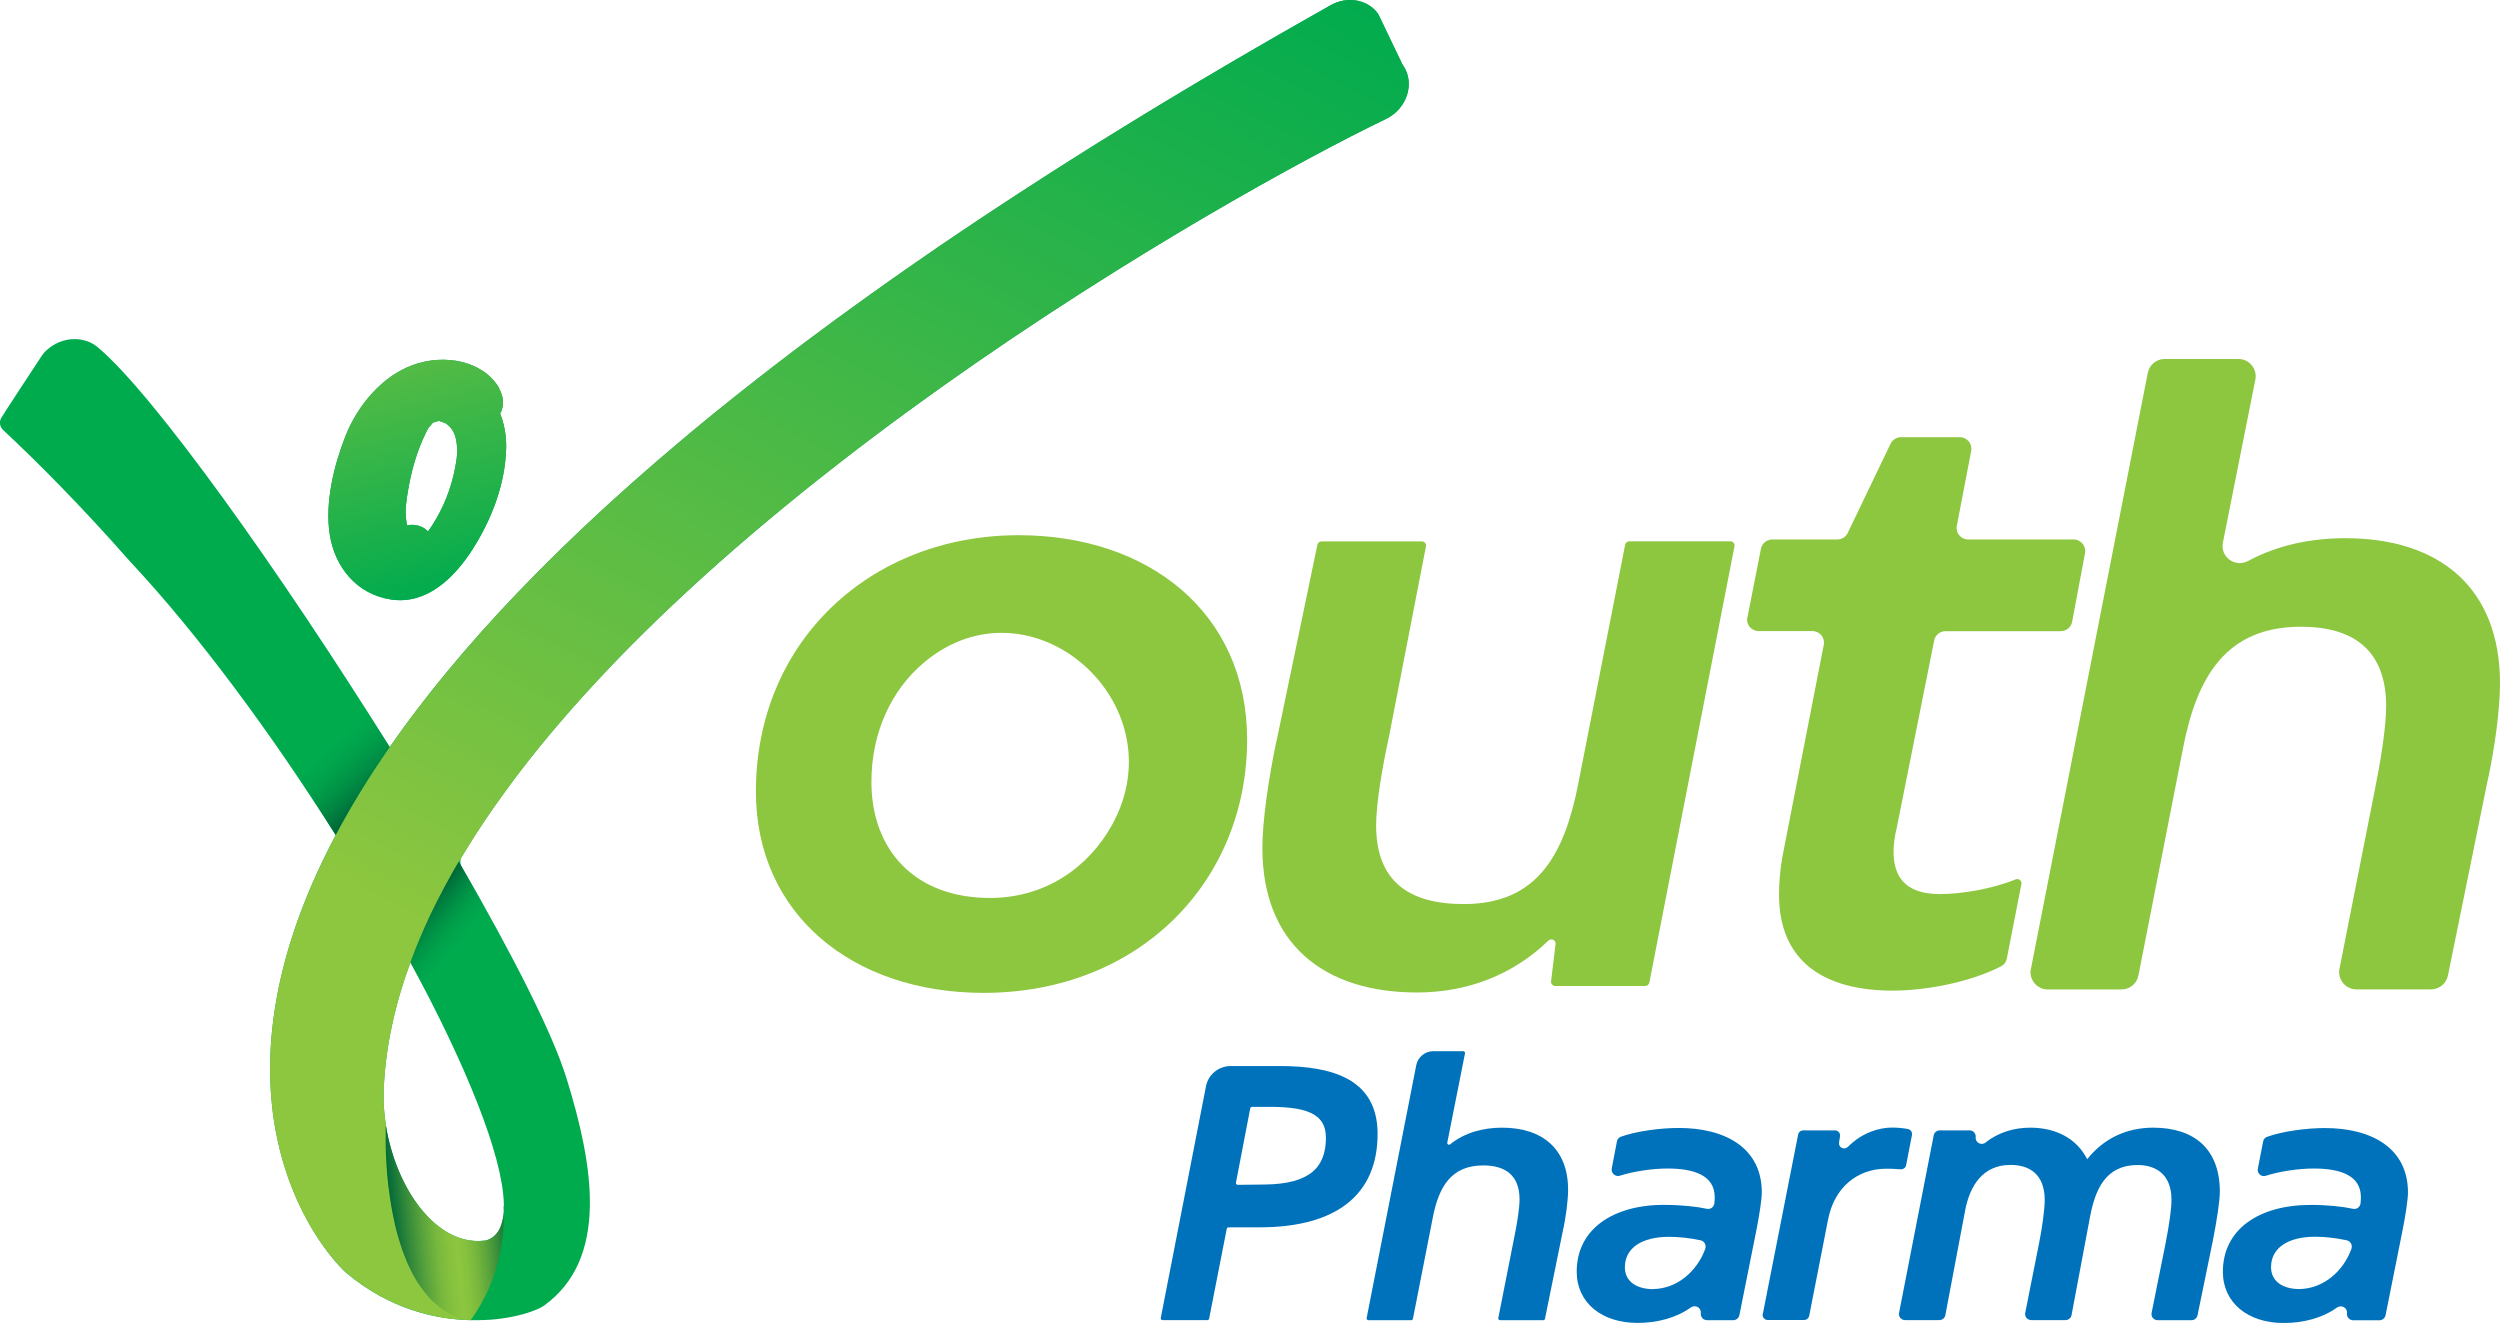 <?xml version="1.0" encoding="UTF-8"?>
<svg xmlns="http://www.w3.org/2000/svg" width="240" height="127" viewBox="0 0 240 127" fill="none">
  <g clip-path="url(#clip0_39_4)">
    <path d="M134.683 6.279L132.39 1.491L132.249 1.248C131.253 -0.056 129.345 -0.391 127.767 0.494C76.945 29.085 50.473 52.926 37.411 71.717C26.98 55.004 14.763 37.824 9.369 33.324C9.021 33.036 8.636 32.831 8.222 32.709C7.771 32.57 7.283 32.523 6.803 32.57C6.681 32.579 6.559 32.598 6.437 32.626C6.315 32.654 6.192 32.682 6.08 32.709C5.958 32.747 5.845 32.784 5.723 32.831C5.6 32.877 5.488 32.933 5.375 32.989C4.952 33.213 4.557 33.501 4.219 33.874L4.059 34.079C4.059 34.079 0.244 39.874 0.103 40.144C-0.094 40.526 -0.019 40.982 0.3 41.281C3.42 44.197 7.64 48.398 12.47 53.886C19.048 60.91 26.115 70.506 32.223 80.176C18.249 106.504 31.678 120.907 33.323 122.267C37.373 125.621 41.715 126.674 45.239 126.739C45.445 126.739 45.643 126.739 45.849 126.739H45.868C46.103 126.739 46.329 126.73 46.545 126.72H46.564C46.658 126.72 46.752 126.711 46.836 126.702C46.883 126.702 46.93 126.702 46.977 126.702C48.631 126.581 50.013 126.264 50.98 125.919C51.084 125.882 51.187 125.845 51.281 125.807C51.337 125.78 51.394 125.761 51.441 125.742C51.507 125.714 51.572 125.686 51.638 125.658C51.892 125.547 52.099 125.435 52.24 125.332C58.433 120.842 57.023 112.001 54.382 103.504C53.01 99.107 49.214 91.663 44.327 83.204C44.158 82.906 44.148 82.533 44.327 82.235C64.221 49.06 117.777 18.754 133.038 11.431C135.078 10.453 135.867 7.993 134.683 6.279ZM36.837 104.548C37.007 100.504 37.899 96.433 39.393 92.38C44.694 102.163 48.236 110.845 48.368 115.532C48.368 115.56 48.368 115.578 48.368 115.597C48.415 117.535 47.851 118.774 46.592 119.1C46.564 119.1 46.545 119.1 46.517 119.1C41.01 119.77 36.537 111.712 36.837 104.538V104.548Z" fill="#00AB4E"></path>
    <path d="M47.936 37.284C46.376 34.61 42.674 33.949 39.666 35.029C36.659 36.11 34.329 38.942 33.182 41.821C32.026 44.737 31.19 48.286 31.651 51.286C32.13 54.426 34.235 57.062 37.561 57.556C40.973 58.059 43.613 55.46 45.343 52.768C47.241 49.805 48.5 46.423 48.594 43.041C48.669 39.948 47.156 36.846 43.952 36.073C40.569 35.253 37.665 37.461 36.377 40.573C35.654 42.324 35.118 44.206 34.705 46.023C34.3 47.793 34.122 49.684 34.441 51.417C34.752 53.056 35.475 55.497 37.223 56.14C39.431 56.96 41.377 54.938 41.668 52.87C41.847 51.631 41.029 50.494 39.742 50.392C38.454 50.289 37.195 51.24 37.016 52.479C36.969 52.74 36.979 52.749 37.045 52.507C36.716 53.131 37.082 52.889 38.144 51.78L39.375 51.883L39.845 52.246C39.732 52.106 39.638 51.957 39.535 51.799C39.61 51.929 39.422 51.529 39.441 51.575C39.272 51.203 39.178 50.914 39.103 50.578C38.877 49.526 38.924 48.641 39.084 47.625C39.422 45.426 39.967 43.405 40.879 41.56C41.114 41.085 41.02 41.215 41.367 40.806C41.565 40.573 41.461 40.619 41.762 40.498C41.48 40.61 41.941 40.442 42.035 40.433C42.316 40.395 41.772 40.302 42.279 40.451C41.941 40.349 42.448 40.507 42.523 40.535C42.871 40.666 42.768 40.619 42.993 40.796C43.369 41.085 43.67 41.607 43.782 42.203C43.97 43.181 43.886 43.917 43.688 44.933C43.322 46.87 42.561 48.808 41.433 50.522C40.982 51.212 40.39 52.041 39.845 52.507C39.93 52.441 39.197 53.001 39.431 52.824C39.319 52.907 39.056 53.01 39.281 52.926C39.253 52.926 38.492 53.038 38.933 53.019C38.933 53.019 38.191 52.963 38.567 53.019C37.796 52.879 37.373 52.525 37.045 52.143C36.603 51.631 36.33 50.876 36.246 50.001C36.067 48.212 36.509 46.144 37.073 44.308C37.392 43.265 37.862 42.156 38.501 41.29C39.018 40.591 39.704 39.911 40.287 39.585C40.728 39.334 41.189 39.166 41.461 39.119C41.386 39.129 42.204 39.035 41.912 39.045C41.771 39.045 41.837 39.054 42.11 39.054C42.279 39.054 42.448 39.082 42.617 39.11C42.316 39.063 42.702 39.129 42.749 39.147C42.908 39.194 43.059 39.259 43.209 39.324C43.059 39.222 43.106 39.25 43.331 39.399C43.736 39.66 43.754 39.734 44.046 40.218C44.647 41.253 46.376 41.225 47.325 40.489C48.472 39.613 48.5 38.299 47.889 37.256L47.936 37.284Z" fill="#00AB4E"></path>
    <path d="M47.936 37.284C46.376 34.61 42.674 33.949 39.666 35.029C36.659 36.11 34.329 38.942 33.182 41.821C32.026 44.737 31.19 48.286 31.651 51.286C32.13 54.426 34.235 57.062 37.561 57.556C40.973 58.059 43.613 55.46 45.343 52.768C47.241 49.805 48.5 46.423 48.594 43.041C48.669 39.948 47.156 36.846 43.952 36.073C40.569 35.253 37.665 37.461 36.377 40.573C35.654 42.324 35.118 44.206 34.705 46.023C34.3 47.793 34.122 49.684 34.441 51.417C34.752 53.056 35.475 55.497 37.223 56.14C39.431 56.96 41.377 54.938 41.668 52.87C41.847 51.631 41.029 50.494 39.742 50.392C38.454 50.289 37.195 51.24 37.016 52.479C36.969 52.74 36.979 52.749 37.045 52.507C36.716 53.131 37.082 52.889 38.144 51.78L39.375 51.883L39.845 52.246C39.732 52.106 39.638 51.957 39.535 51.799C39.61 51.929 39.422 51.529 39.441 51.575C39.272 51.203 39.178 50.914 39.103 50.578C38.877 49.526 38.924 48.641 39.084 47.625C39.422 45.426 39.967 43.405 40.879 41.56C41.114 41.085 41.02 41.215 41.367 40.806C41.565 40.573 41.461 40.619 41.762 40.498C41.48 40.61 41.941 40.442 42.035 40.433C42.316 40.395 41.772 40.302 42.279 40.451C41.941 40.349 42.448 40.507 42.523 40.535C42.871 40.666 42.768 40.619 42.993 40.796C43.369 41.085 43.67 41.607 43.782 42.203C43.97 43.181 43.886 43.917 43.688 44.933C43.322 46.87 42.561 48.808 41.433 50.522C40.982 51.212 40.39 52.041 39.845 52.507C39.93 52.441 39.197 53.001 39.431 52.824C39.319 52.907 39.056 53.01 39.281 52.926C39.253 52.926 38.492 53.038 38.933 53.019C38.933 53.019 38.191 52.963 38.567 53.019C37.796 52.879 37.373 52.525 37.045 52.143C36.603 51.631 36.33 50.876 36.246 50.001C36.067 48.212 36.509 46.144 37.073 44.308C37.392 43.265 37.862 42.156 38.501 41.29C39.018 40.591 39.704 39.911 40.287 39.585C40.728 39.334 41.189 39.166 41.461 39.119C41.386 39.129 42.204 39.035 41.912 39.045C41.771 39.045 41.837 39.054 42.11 39.054C42.279 39.054 42.448 39.082 42.617 39.11C42.316 39.063 42.702 39.129 42.749 39.147C42.908 39.194 43.059 39.259 43.209 39.324C43.059 39.222 43.106 39.25 43.331 39.399C43.736 39.66 43.754 39.734 44.046 40.218C44.647 41.253 46.376 41.225 47.325 40.489C48.472 39.613 48.5 38.299 47.889 37.256L47.936 37.284Z" fill="url(#paint0_linear_39_4)"></path>
    <path d="M134.665 6.279L132.325 1.397C132.325 1.397 132.296 1.351 132.287 1.332C131.31 -0.047 129.355 -0.41 127.748 0.494C123.632 2.814 119.676 5.096 115.87 7.351C115.268 7.705 114.676 8.059 114.084 8.413C112.637 9.279 111.209 10.136 109.808 10.993C109.104 11.422 108.408 11.85 107.722 12.27C104.264 14.394 100.956 16.499 97.78 18.567C96.652 19.303 95.534 20.03 94.444 20.757C93.683 21.26 92.94 21.763 92.198 22.257C91.596 22.667 90.995 23.067 90.403 23.468C89.952 23.775 89.491 24.092 89.05 24.399C88.26 24.949 87.48 25.48 86.719 26.02C86.212 26.375 85.704 26.729 85.206 27.082C84.642 27.474 84.088 27.874 83.533 28.275C82.979 28.666 82.434 29.067 81.889 29.458C79.173 31.424 76.579 33.352 74.117 35.262C73.685 35.598 73.262 35.924 72.83 36.259C71.307 37.452 69.823 38.625 68.394 39.79C67.943 40.153 67.501 40.517 67.069 40.88C66.618 41.243 66.176 41.616 65.744 41.989C65.34 42.324 64.945 42.659 64.551 42.995C64.522 43.023 64.485 43.051 64.447 43.088C64.024 43.451 63.602 43.815 63.179 44.178C62.756 44.541 62.342 44.895 61.929 45.259C59.044 47.774 56.384 50.234 53.922 52.637C53.575 52.982 53.227 53.317 52.879 53.662C46.357 60.118 41.292 66.146 37.411 71.726C35.362 74.67 33.652 77.484 32.224 80.176C32.102 80.409 31.979 80.642 31.857 80.875C31.744 81.108 31.622 81.331 31.519 81.555C31.406 81.788 31.293 82.011 31.18 82.235C29.808 85.039 28.747 87.704 27.957 90.219C27.901 90.406 27.844 90.592 27.779 90.778C27.44 91.887 27.158 92.977 26.924 94.03C26.886 94.179 26.858 94.328 26.82 94.477C26.698 95.026 26.595 95.567 26.51 96.107C26.472 96.275 26.454 96.442 26.425 96.61C26.341 97.123 26.266 97.635 26.209 98.138C26.191 98.287 26.172 98.445 26.153 98.594C26.115 98.921 26.087 99.237 26.059 99.554C26.031 99.852 26.012 100.15 25.993 100.439C25.993 100.579 25.984 100.719 25.974 100.849C25.965 101.063 25.956 101.268 25.946 101.483C25.946 101.65 25.937 101.818 25.927 101.986C25.927 102.247 25.927 102.498 25.927 102.759C25.927 103.094 25.927 103.439 25.946 103.774C25.974 104.678 26.04 105.545 26.134 106.383C26.143 106.513 26.162 106.653 26.181 106.784C26.219 107.054 26.247 107.324 26.294 107.594C26.331 107.864 26.378 108.125 26.425 108.386C26.463 108.591 26.501 108.796 26.548 109.001C26.576 109.141 26.604 109.271 26.632 109.401C26.67 109.569 26.707 109.737 26.745 109.895C26.782 110.054 26.811 110.203 26.848 110.352C26.848 110.361 26.848 110.37 26.848 110.38C26.895 110.575 26.942 110.762 26.999 110.939C27.064 111.2 27.14 111.46 27.215 111.712C27.375 112.224 27.534 112.727 27.703 113.212C27.788 113.445 27.873 113.668 27.957 113.883C28.098 114.246 28.248 114.6 28.399 114.945C28.436 115.038 28.483 115.14 28.521 115.233C28.549 115.289 28.577 115.345 28.606 115.401C28.709 115.625 28.812 115.839 28.916 116.053C29.01 116.24 29.094 116.417 29.188 116.594C29.292 116.799 29.404 117.004 29.508 117.199C29.508 117.199 29.508 117.199 29.508 117.209C29.574 117.33 29.639 117.451 29.705 117.563C29.752 117.656 29.808 117.74 29.865 117.833C30.1 118.233 30.335 118.615 30.57 118.96C30.598 118.997 30.617 119.035 30.645 119.072C30.701 119.156 30.758 119.24 30.823 119.323C30.889 119.417 30.955 119.51 31.021 119.603C31.077 119.677 31.124 119.752 31.18 119.826C31.227 119.892 31.274 119.957 31.322 120.013C31.434 120.162 31.547 120.311 31.65 120.441C31.697 120.507 31.754 120.572 31.801 120.628C31.801 120.637 31.82 120.646 31.829 120.656C31.829 120.656 31.838 120.665 31.848 120.674C31.96 120.814 32.064 120.935 32.167 121.056C32.487 121.429 32.759 121.718 32.975 121.932C33.041 121.997 33.098 122.053 33.154 122.1C33.154 122.1 33.173 122.109 33.173 122.118C33.229 122.165 33.276 122.211 33.314 122.239C33.539 122.426 33.765 122.603 33.99 122.78C34 122.78 34.019 122.798 34.028 122.808C34.112 122.873 34.206 122.938 34.291 123.003C34.413 123.096 34.545 123.19 34.667 123.273C34.695 123.292 34.723 123.311 34.752 123.329C34.798 123.367 34.855 123.395 34.902 123.432C35.099 123.562 35.287 123.693 35.484 123.814C35.532 123.842 35.569 123.87 35.616 123.898C35.644 123.916 35.672 123.935 35.701 123.954C35.813 124.028 35.936 124.093 36.048 124.159C36.095 124.186 36.133 124.205 36.18 124.233C36.274 124.28 36.358 124.336 36.452 124.382C36.509 124.419 36.575 124.447 36.631 124.485C36.706 124.522 36.781 124.559 36.866 124.606C36.998 124.671 37.129 124.745 37.27 124.811C37.326 124.839 37.373 124.867 37.43 124.895C37.477 124.913 37.524 124.941 37.58 124.96C37.825 125.072 38.059 125.183 38.304 125.276C38.351 125.295 38.407 125.323 38.454 125.342C38.482 125.351 38.501 125.36 38.529 125.37C38.67 125.426 38.811 125.481 38.952 125.528C39.018 125.547 39.074 125.575 39.14 125.603C39.159 125.603 39.178 125.612 39.197 125.621C39.328 125.668 39.45 125.714 39.582 125.752C39.638 125.77 39.685 125.789 39.742 125.808C39.77 125.808 39.798 125.826 39.826 125.835C40.193 125.947 40.55 126.059 40.907 126.152C40.963 126.162 41.01 126.18 41.067 126.189C41.395 126.273 41.724 126.339 42.044 126.404C42.091 126.404 42.138 126.422 42.175 126.432C42.533 126.497 42.88 126.553 43.228 126.59C43.266 126.59 43.312 126.599 43.35 126.609C43.782 126.655 44.196 126.693 44.609 126.721C44.647 126.721 44.685 126.721 44.722 126.721C44.769 126.721 44.816 126.721 44.863 126.721C44.91 126.721 44.948 126.721 44.995 126.721C44.224 126.553 43.519 126.264 42.89 125.891C42.861 125.873 42.833 125.863 42.815 125.845C42.664 125.752 42.523 125.64 42.373 125.537C42.307 125.491 42.241 125.453 42.185 125.407C42.081 125.332 41.987 125.239 41.894 125.155C41.8 125.072 41.696 124.997 41.602 124.904C41.546 124.848 41.499 124.792 41.443 124.745C41.311 124.615 41.179 124.485 41.067 124.345C41.057 124.326 41.038 124.317 41.029 124.298C37.044 119.687 37.007 110.361 37.054 108.367C37.054 108.256 37.054 108.153 37.054 108.088C37.054 108.041 37.054 108.004 37.054 107.985C37.035 107.836 37.016 107.687 36.988 107.538C36.969 107.398 36.95 107.249 36.932 107.11C36.922 106.989 36.904 106.858 36.894 106.737C36.885 106.579 36.866 106.411 36.856 106.253C36.856 106.103 36.847 105.964 36.838 105.815C36.838 105.805 36.838 105.796 36.838 105.787C36.838 105.535 36.828 105.284 36.828 105.032C36.828 104.864 36.828 104.697 36.847 104.529C36.866 104.035 36.894 103.532 36.941 103.038C36.969 102.722 36.998 102.405 37.035 102.097C37.073 101.781 37.11 101.464 37.157 101.147C37.157 101.11 37.167 101.082 37.167 101.045C37.204 100.775 37.242 100.514 37.289 100.244C37.289 100.206 37.308 100.16 37.317 100.113C37.355 99.871 37.402 99.629 37.449 99.386C37.561 98.79 37.684 98.203 37.825 97.607C37.871 97.421 37.909 97.244 37.956 97.067C38.097 96.508 38.247 95.939 38.416 95.38C38.501 95.082 38.595 94.793 38.689 94.505C38.868 93.946 39.046 93.396 39.253 92.846C39.309 92.688 39.366 92.539 39.422 92.381V92.371C39.554 92.017 39.685 91.663 39.826 91.309C39.854 91.235 39.883 91.151 39.92 91.067C40.033 90.769 40.164 90.471 40.287 90.173C40.474 89.725 40.672 89.269 40.879 88.822C40.973 88.617 41.067 88.412 41.16 88.207C41.226 88.049 41.301 87.899 41.377 87.741C41.461 87.573 41.546 87.406 41.63 87.229C41.734 87.014 41.847 86.791 41.959 86.567C42.439 85.617 42.946 84.676 43.482 83.726C43.67 83.39 43.867 83.055 44.064 82.719C45.145 80.894 46.32 79.077 47.588 77.269C48.105 76.543 48.632 75.816 49.167 75.09C49.393 74.791 49.618 74.493 49.844 74.186C50.624 73.161 51.432 72.145 52.268 71.13C52.475 70.879 52.682 70.627 52.898 70.375C53.321 69.872 53.753 69.36 54.185 68.866C54.618 68.363 55.069 67.86 55.51 67.357C56.178 66.612 56.864 65.857 57.559 65.121C57.785 64.87 58.02 64.627 58.254 64.376C58.499 64.124 58.734 63.873 58.969 63.621C59.203 63.379 59.438 63.137 59.673 62.894C60.388 62.158 61.121 61.432 61.863 60.696C62.352 60.211 62.85 59.727 63.348 59.242C63.846 58.758 64.353 58.283 64.861 57.808C64.889 57.789 64.908 57.761 64.927 57.742C65.415 57.286 65.904 56.83 66.402 56.373C67.172 55.665 67.953 54.957 68.742 54.258C69.522 53.559 70.311 52.87 71.101 52.19C72.181 51.258 73.262 50.345 74.352 49.442C74.625 49.218 74.897 48.985 75.17 48.762C76.532 47.634 77.914 46.535 79.295 45.445C80.122 44.793 80.959 44.141 81.795 43.498C82.331 43.088 82.857 42.687 83.392 42.277C92.78 35.178 102.347 28.89 110.748 23.775C111.049 23.589 111.35 23.403 111.641 23.235C112.693 22.601 113.727 21.986 114.733 21.381C114.977 21.241 115.212 21.102 115.447 20.962C122.974 16.546 129.224 13.257 133.048 11.412C135.087 10.434 135.877 7.975 134.702 6.261L134.665 6.279Z" fill="url(#paint1_linear_39_4)"></path>
    <path d="M36.847 70.795C37.035 71.102 37.223 71.4 37.411 71.698C35.362 74.642 33.652 77.456 32.224 80.148C31.303 78.686 30.354 77.223 29.386 75.77C29.066 75.294 28.756 74.829 28.436 74.353C27.722 73.301 27.008 72.248 26.275 71.214C27.797 68.792 29.686 65.95 31.857 62.997C32.017 63.248 32.186 63.5 32.355 63.752C33.051 64.823 33.755 65.904 34.441 66.994C34.78 67.515 35.109 68.037 35.438 68.559C35.475 68.605 35.503 68.661 35.532 68.708C35.973 69.406 36.415 70.096 36.847 70.795Z" fill="url(#paint2_linear_39_4)"></path>
    <path d="M47.015 87.955L42.185 97.765C41.33 96.023 40.39 94.225 39.394 92.381V92.371C39.526 92.017 39.657 91.663 39.798 91.309C39.826 91.235 39.864 91.151 39.892 91.067C40.005 90.769 40.136 90.471 40.258 90.173C40.446 89.725 40.644 89.269 40.85 88.822C40.944 88.617 41.038 88.412 41.132 88.207C41.198 88.049 41.273 87.899 41.349 87.741C41.433 87.573 41.518 87.406 41.602 87.229C41.706 87.014 41.818 86.791 41.931 86.567C42.41 85.617 42.918 84.676 43.454 83.726C43.642 83.39 43.839 83.055 44.036 82.719C45.079 84.518 46.075 86.269 47.006 87.965L47.015 87.955Z" fill="url(#paint3_linear_39_4)"></path>
    <path d="M48.378 115.839C48.368 117.637 47.805 118.783 46.592 119.1C46.564 119.1 46.545 119.1 46.517 119.1C41.894 119.659 38.003 114.078 37.044 108.032L37.026 108.265C37.026 108.265 37.026 108.293 37.026 108.302C37.026 108.33 37.026 108.358 37.026 108.386C37.026 108.433 37.026 108.479 37.026 108.526C37.026 108.582 37.026 108.647 37.026 108.712C37.026 108.815 37.026 108.936 37.026 109.057C37.026 109.131 37.026 109.206 37.026 109.29C37.026 109.448 37.026 109.625 37.026 109.811C37.026 109.877 37.026 109.933 37.026 109.998C37.026 110.193 37.035 110.398 37.044 110.613C37.044 110.762 37.054 110.901 37.063 111.06C37.063 111.209 37.082 111.377 37.092 111.535C37.092 111.656 37.101 111.777 37.11 111.908C37.11 111.991 37.12 112.075 37.129 112.159C37.129 112.29 37.148 112.411 37.157 112.55C37.157 112.588 37.157 112.616 37.167 112.653C37.167 112.662 37.167 112.681 37.167 112.69C37.167 112.783 37.176 112.876 37.195 112.97C37.195 113.007 37.195 113.053 37.204 113.091C37.204 113.184 37.223 113.286 37.233 113.389C37.242 113.529 37.261 113.668 37.279 113.808C37.279 113.873 37.298 113.939 37.308 114.004C37.308 114.041 37.308 114.069 37.317 114.106C37.317 114.143 37.327 114.171 37.336 114.209C37.355 114.395 37.383 114.591 37.411 114.786C37.411 114.796 37.411 114.814 37.411 114.824C37.467 115.215 37.533 115.625 37.608 116.035C37.627 116.165 37.655 116.305 37.684 116.445C37.759 116.836 37.843 117.218 37.928 117.609C38.031 118.047 38.144 118.485 38.276 118.913C38.313 119.044 38.351 119.174 38.398 119.305C38.445 119.472 38.501 119.631 38.548 119.78C38.633 120.031 38.717 120.274 38.821 120.516C38.886 120.693 38.952 120.87 39.027 121.047C39.112 121.261 39.206 121.466 39.309 121.671C39.366 121.783 39.413 121.895 39.469 122.006C39.638 122.342 39.817 122.659 40.005 122.966C40.08 123.096 40.164 123.227 40.258 123.348C40.39 123.553 40.531 123.749 40.691 123.944C40.785 124.065 40.879 124.177 40.973 124.298L40.992 124.326C40.992 124.326 41.02 124.354 41.029 124.373C41.085 124.447 41.151 124.513 41.217 124.578C41.273 124.643 41.349 124.708 41.405 124.773C41.405 124.783 41.424 124.792 41.433 124.811C41.452 124.829 41.48 124.848 41.499 124.876C41.518 124.904 41.536 124.922 41.555 124.941C41.565 124.96 41.584 124.969 41.593 124.969C41.612 124.988 41.63 124.997 41.649 125.016C41.668 125.034 41.687 125.044 41.706 125.062C41.8 125.146 41.894 125.23 41.997 125.314C41.997 125.323 42.016 125.332 42.035 125.342C42.072 125.37 42.11 125.407 42.147 125.435C42.175 125.453 42.204 125.481 42.232 125.491C42.326 125.565 42.42 125.63 42.514 125.696C42.514 125.696 42.533 125.714 42.542 125.714C42.589 125.742 42.645 125.78 42.692 125.817C42.692 125.817 42.711 125.826 42.721 125.835C42.73 125.845 42.749 125.854 42.768 125.863C42.768 125.863 42.786 125.873 42.805 125.882C42.805 125.882 42.824 125.891 42.833 125.901C42.908 125.947 42.993 125.994 43.078 126.04C43.162 126.087 43.237 126.134 43.322 126.171C43.378 126.199 43.435 126.227 43.482 126.255C43.566 126.301 43.651 126.339 43.745 126.366C43.886 126.422 44.036 126.488 44.187 126.534C44.299 126.571 44.422 126.609 44.534 126.637C44.656 126.674 44.779 126.702 44.901 126.73C44.91 126.73 44.92 126.73 44.929 126.73C45.023 126.73 45.108 126.73 45.192 126.73C47.946 122.919 48.481 118.867 48.34 115.82L48.378 115.839Z" fill="url(#paint4_linear_39_4)"></path>
    <path d="M97.799 51.38C110.213 51.38 119.723 58.777 119.723 71.009C119.723 84.564 109.433 95.315 94.416 95.315C81.842 95.315 72.567 87.76 72.567 75.993C72.567 61.581 83.571 51.38 97.789 51.38H97.799ZM95.045 86.204C100.327 86.204 104.508 83.288 106.773 79.161C113.182 67.487 98.926 55.013 88.702 63.602C85.582 66.22 83.656 70.301 83.656 75.061C83.656 81.602 87.819 86.204 95.045 86.204Z" fill="#8DC63F"></path>
    <path d="M122.533 71.214L126.47 52.292C126.508 52.106 126.677 51.976 126.865 51.976H136.497C136.751 51.976 136.948 52.209 136.892 52.451L133.368 70.59C132.738 73.469 132.108 77.055 132.108 79.235C132.108 84.536 135.172 86.791 140.519 86.791C147.595 86.791 150.189 82.04 151.524 75.183L156.015 52.292C156.053 52.106 156.222 51.966 156.41 51.966H166.118C166.371 51.966 166.569 52.199 166.512 52.441L158.337 94.328C158.299 94.514 158.13 94.654 157.942 94.654H149.306C149.061 94.654 148.873 94.439 148.902 94.207L149.334 90.629C149.381 90.247 148.92 90.033 148.638 90.303C145.274 93.564 140.886 95.278 136.037 95.278C126.996 95.278 121.189 90.527 121.189 81.406C121.189 78.909 121.743 74.94 122.523 71.205L122.533 71.214Z" fill="#8DC63F"></path>
    <path d="M167.753 59.28L169.05 52.684C169.153 52.162 169.613 51.789 170.14 51.789H176.38C176.812 51.789 177.197 51.547 177.385 51.156L181.492 42.603C181.68 42.221 182.065 41.97 182.497 41.97H188.145C188.841 41.97 189.367 42.603 189.235 43.284L187.854 50.476C187.722 51.156 188.249 51.789 188.944 51.789H199.065C199.76 51.789 200.287 52.414 200.164 53.094L198.924 59.69C198.83 60.211 198.37 60.593 197.824 60.593H186.773C186.237 60.593 185.786 60.966 185.683 61.478L182.093 79.44C181.858 80.372 181.783 81.154 181.783 81.779C181.783 85.365 184.377 85.831 186.266 85.831C188.155 85.831 191.134 85.384 193.492 84.424C193.793 84.303 194.112 84.546 194.056 84.862C193.727 86.549 192.928 90.592 192.656 92.017C192.59 92.343 192.393 92.623 192.092 92.772C188.906 94.393 184.631 95.101 181.708 95.101C175.111 95.101 170.788 92.297 170.788 85.906C170.788 84.89 170.863 83.651 171.098 82.319L175.083 61.898C175.214 61.218 174.688 60.584 173.993 60.584H168.834C168.129 60.584 167.602 59.95 167.743 59.27L167.753 59.28Z" fill="#8DC63F"></path>
    <path d="M194.968 93.023L206.188 35.793C206.338 35.02 207.024 34.461 207.823 34.461H214.881C215.933 34.461 216.713 35.411 216.516 36.427L213.396 52.097C213.123 53.476 214.589 54.519 215.83 53.848C218.583 52.358 221.788 51.668 225.152 51.668C234.192 51.668 240 56.42 240 65.615C240 67.953 239.53 71.773 238.741 75.276L235.001 93.657C234.841 94.43 234.164 94.98 233.365 94.98H226.223C225.171 94.98 224.391 94.03 224.588 93.014L227.971 75.9C228.526 73.17 229.071 69.826 229.071 67.795C229.071 62.419 225.932 60.165 220.895 60.165C213.744 60.165 210.915 64.916 209.581 71.773L205.286 93.657C205.136 94.43 204.45 94.989 203.651 94.989H196.593C195.55 94.989 194.761 94.039 194.958 93.023H194.968Z" fill="#8DC63F"></path>
    <path d="M132.249 108.852C132.249 114.665 128.331 117.823 120.916 117.823H117.937C117.853 117.823 117.787 117.879 117.768 117.963L116.077 126.59C116.058 126.674 115.992 126.73 115.907 126.73H111.603C111.491 126.73 111.415 126.627 111.434 126.525L115.776 104.278C115.992 103.15 116.988 102.34 118.153 102.34H122.862C127.823 102.34 132.249 103.532 132.249 108.852ZM121.32 106.262H120.193C120.108 106.262 120.042 106.318 120.023 106.402L118.651 113.538C118.633 113.64 118.717 113.743 118.821 113.743L121.358 113.715C125.85 113.678 127.259 111.982 127.288 109.29C127.325 106.793 125.239 106.197 121.32 106.262Z" fill="#0072BC"></path>
    <path d="M131.197 126.534L135.961 102.256C136.112 101.483 136.798 100.914 137.597 100.914H140.472C140.585 100.914 140.66 101.017 140.641 101.119L138.94 109.69C138.912 109.849 139.091 109.96 139.222 109.849C140.585 108.749 142.342 108.256 144.203 108.256C148.056 108.256 150.537 110.287 150.537 114.209C150.537 115.206 150.339 116.836 150.001 118.327L148.319 126.599C148.3 126.683 148.234 126.739 148.15 126.739H144.006C143.893 126.739 143.818 126.637 143.836 126.534L145.406 118.597C145.641 117.432 145.876 116.007 145.876 115.14C145.876 112.849 144.532 111.88 142.389 111.88C139.335 111.88 138.132 113.911 137.559 116.836L135.642 126.599C135.623 126.683 135.557 126.739 135.473 126.739H131.366C131.253 126.739 131.178 126.637 131.197 126.534Z" fill="#0072BC"></path>
    <path d="M159.812 115.671C161.457 115.671 162.923 115.839 163.853 116.044C164.21 116.119 164.53 115.886 164.577 115.532C164.605 115.308 164.614 115.103 164.614 114.935C164.614 112.839 162.631 112.178 160.085 112.178C158.609 112.178 156.842 112.448 155.508 112.867C155.066 113.007 154.643 112.616 154.728 112.168L155.226 109.578C155.264 109.374 155.395 109.206 155.593 109.131C157.04 108.6 159.37 108.284 161.156 108.284C165.648 108.284 169.134 110.212 169.134 114.47C169.134 115.103 168.899 116.659 168.627 118.028L166.982 126.255C166.926 126.534 166.672 126.739 166.39 126.739H163.881C163.515 126.739 163.233 126.422 163.28 126.068C163.336 125.537 162.744 125.211 162.312 125.519C160.912 126.534 159.041 127 157.2 127C153.779 127 151.364 125.072 151.364 122.081C151.364 118.028 154.784 115.662 159.812 115.662V115.671ZM158.703 123.749C160.987 123.721 162.913 122.062 163.703 119.892C163.825 119.547 163.637 119.156 163.27 119.072C162.255 118.848 161.156 118.736 160.216 118.736C157.632 118.736 155.987 119.798 155.987 121.662C155.987 123.022 157.124 123.758 158.703 123.758V123.749Z" fill="#0072BC"></path>
    <path d="M169.228 126.152L172.621 108.917C172.668 108.684 172.865 108.516 173.109 108.516H176.154C176.455 108.516 176.69 108.777 176.643 109.075L176.549 109.69C176.483 110.165 177.056 110.436 177.395 110.1C178.814 108.684 180.439 108.246 181.652 108.246C182.187 108.246 182.713 108.302 183.165 108.386C183.428 108.442 183.597 108.693 183.55 108.954L182.986 111.861C182.939 112.113 182.704 112.271 182.45 112.252C181.999 112.215 181.539 112.196 181.088 112.196C178.334 112.196 176.088 113.957 175.487 117.115L173.683 126.32C173.636 126.553 173.438 126.721 173.194 126.721H169.707C169.397 126.721 169.162 126.441 169.219 126.134L169.228 126.152Z" fill="#0072BC"></path>
    <path d="M213.105 114.404C213.105 115.271 212.804 117.227 212.437 119.09L210.962 126.273C210.906 126.543 210.661 126.739 210.389 126.739H207.128C206.761 126.739 206.48 126.404 206.555 126.04L207.889 119.389C208.256 117.525 208.462 116.035 208.462 115.168C208.462 112.672 206.884 111.842 205.211 111.842C202.129 111.842 201.151 114.199 200.653 116.761L198.868 126.255C198.811 126.534 198.576 126.73 198.285 126.73H194.996C194.629 126.73 194.348 126.394 194.423 126.031L195.757 119.314C196.03 117.982 196.293 116.091 196.293 115.224C196.293 112.765 194.883 111.833 193.004 111.833C190.325 111.833 189.085 113.864 188.643 116.258L186.754 126.255C186.698 126.534 186.463 126.73 186.172 126.73H182.883C182.516 126.73 182.234 126.394 182.309 126.04L185.636 108.992C185.693 108.721 185.927 108.516 186.209 108.516H189.085C189.433 108.516 189.705 108.815 189.668 109.169C189.611 109.69 190.213 110.007 190.617 109.681C191.867 108.684 193.389 108.256 194.902 108.256C197.449 108.256 199.394 109.355 200.371 111.283C201.95 109.29 204.158 108.256 206.705 108.256C210.661 108.256 213.105 110.314 213.105 114.404Z" fill="#0072BC"></path>
    <path d="M221.844 115.671C223.489 115.671 224.955 115.839 225.885 116.044C226.242 116.119 226.562 115.886 226.609 115.532C226.637 115.308 226.646 115.103 226.646 114.935C226.646 112.839 224.673 112.178 222.117 112.178C220.632 112.178 218.856 112.448 217.512 112.876C217.08 113.016 216.666 112.634 216.751 112.196L217.258 109.588C217.296 109.383 217.427 109.215 217.625 109.141C219.072 108.61 221.403 108.293 223.188 108.293C227.68 108.293 231.166 110.221 231.166 114.479C231.166 115.112 230.932 116.668 230.659 118.038L229.014 126.264C228.958 126.544 228.704 126.748 228.422 126.748H225.913C225.547 126.748 225.265 126.432 225.312 126.078C225.368 125.547 224.776 125.221 224.344 125.528C222.944 126.544 221.074 127.009 219.232 127.009C215.811 127.009 213.396 125.081 213.396 122.09C213.396 118.038 216.817 115.671 221.844 115.671ZM220.735 123.749C223.019 123.721 224.955 122.062 225.735 119.892C225.857 119.547 225.669 119.156 225.302 119.072C224.288 118.848 223.188 118.727 222.248 118.727C219.664 118.727 218.02 119.789 218.02 121.652C218.02 123.013 219.157 123.749 220.735 123.749Z" fill="#0072BC"></path>
  </g>
  <defs>
    <linearGradient id="paint0_linear_39_4" x1="43.078" y1="56.885" x2="33.952" y2="20.84" gradientUnits="userSpaceOnUse">
      <stop stop-color="#00AB4E"></stop>
      <stop offset="1" stop-color="#8DC63F"></stop>
    </linearGradient>
    <linearGradient id="paint1_linear_39_4" x1="113.027" y1="-10.338" x2="48.255" y2="113.079" gradientUnits="userSpaceOnUse">
      <stop stop-color="#00AB4E"></stop>
      <stop offset="0.87" stop-color="#8DC63F"></stop>
    </linearGradient>
    <linearGradient id="paint2_linear_39_4" x1="36.225" y1="76.118" x2="31.324" y2="70.716" gradientUnits="userSpaceOnUse">
      <stop stop-color="#006838"></stop>
      <stop offset="1" stop-color="#00AB4E" stop-opacity="0"></stop>
    </linearGradient>
    <linearGradient id="paint3_linear_39_4" x1="40.141" y1="87.842" x2="44.392" y2="91.331" gradientUnits="userSpaceOnUse">
      <stop stop-color="#006838"></stop>
      <stop offset="1" stop-color="#00AB4E" stop-opacity="0"></stop>
    </linearGradient>
    <linearGradient id="paint4_linear_39_4" x1="37.657" y1="117.721" x2="48.91" y2="116.652" gradientUnits="userSpaceOnUse">
      <stop stop-color="#006838"></stop>
      <stop offset="0.01" stop-color="#066C38"></stop>
      <stop offset="0.14" stop-color="#358B3A"></stop>
      <stop offset="0.26" stop-color="#5BA53C"></stop>
      <stop offset="0.36" stop-color="#76B73D"></stop>
      <stop offset="0.46" stop-color="#87C23E"></stop>
      <stop offset="0.53" stop-color="#8DC63F"></stop>
      <stop offset="0.6" stop-color="#87C23E"></stop>
      <stop offset="0.68" stop-color="#77B73D"></stop>
      <stop offset="0.77" stop-color="#5DA63C"></stop>
      <stop offset="0.87" stop-color="#398E3A"></stop>
      <stop offset="0.98" stop-color="#0B6F38"></stop>
      <stop offset="1" stop-color="#006838"></stop>
    </linearGradient>
    <clipPath id="clip0_39_4">
      <rect width="240" height="127" fill="white"></rect>
    </clipPath>
  </defs>
</svg>
